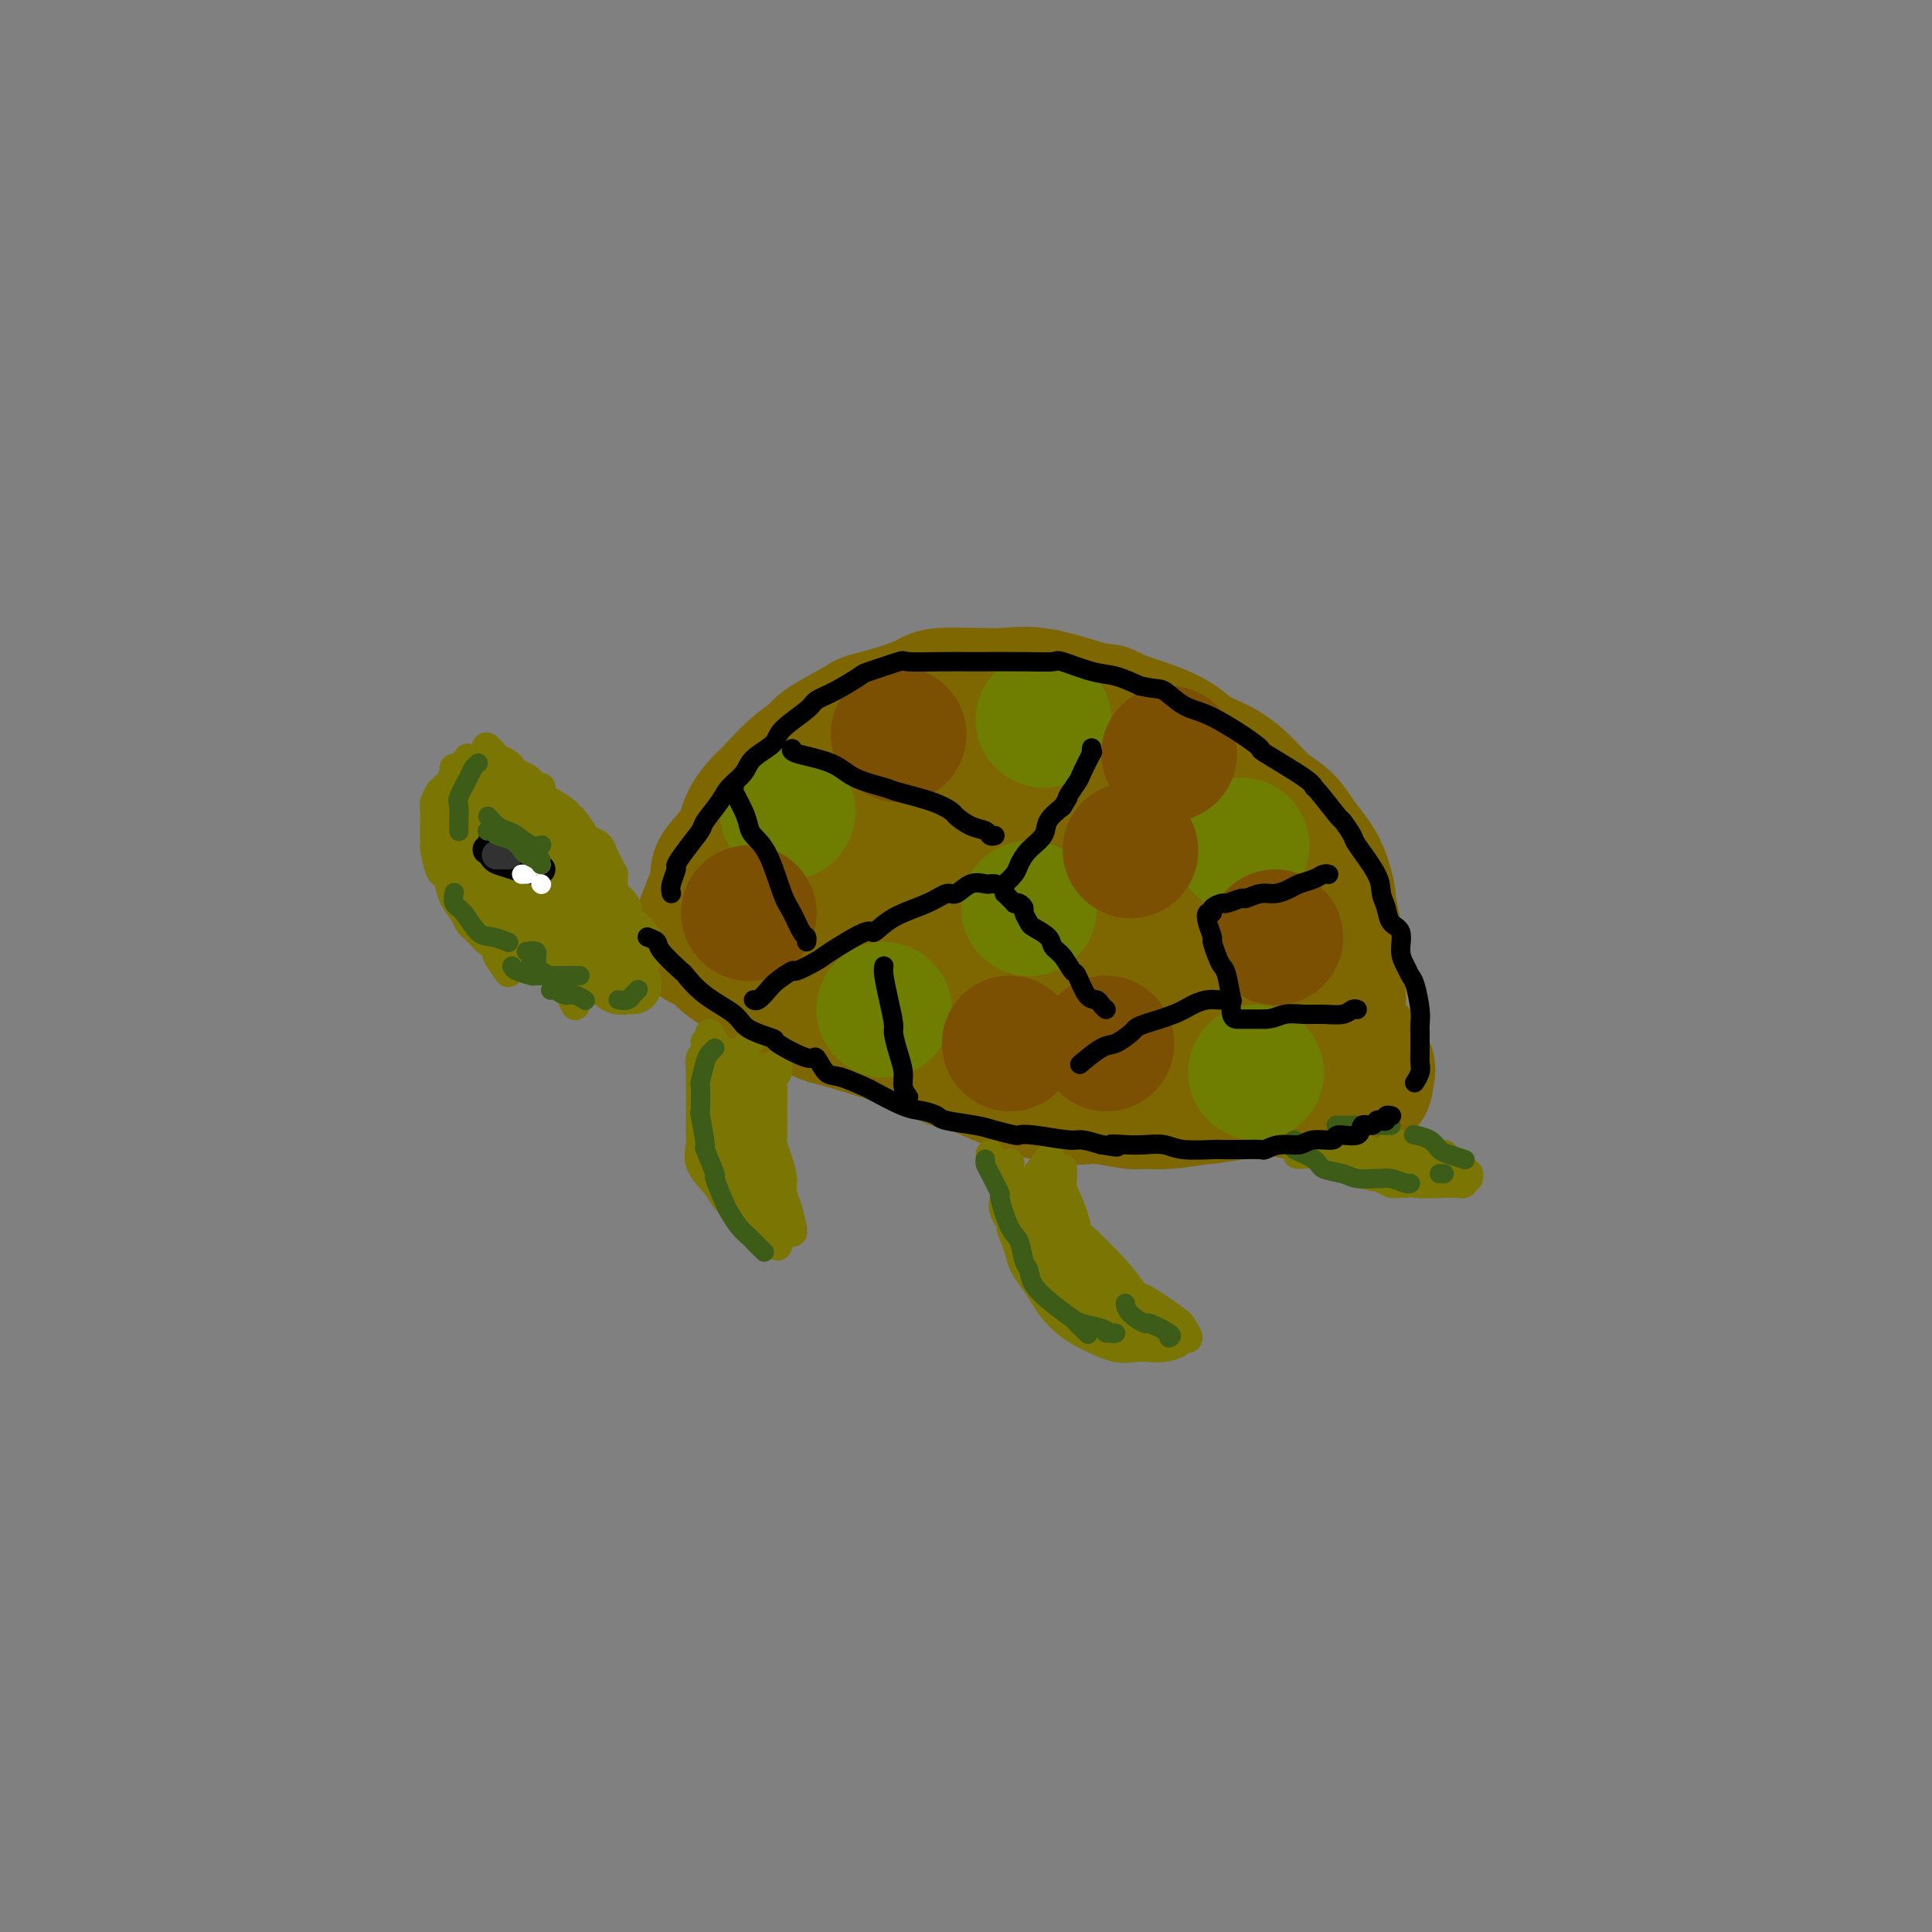<svg viewBox='0 0 400 400' version='1.1' xmlns='http://www.w3.org/2000/svg' xmlns:xlink='http://www.w3.org/1999/xlink'><rect x="0" y="0" width="400" height="400" fill="#808080" stroke="none"/><g fill='none' stroke='rgb(126,102,1)' stroke-width='28' stroke-linecap='round' stroke-linejoin='round'><path d='M145,195c0.017,-0.366 0.034,-0.732 0,-1c-0.034,-0.268 -0.118,-0.440 0,-1c0.118,-0.560 0.438,-1.510 1,-3c0.562,-1.490 1.367,-3.521 2,-5c0.633,-1.479 1.094,-2.407 1,-3c-0.094,-0.593 -0.743,-0.852 0,-2c0.743,-1.148 2.879,-3.185 4,-5c1.121,-1.815 1.226,-3.407 2,-5c0.774,-1.593 2.218,-3.187 3,-4c0.782,-0.813 0.901,-0.845 2,-2c1.099,-1.155 3.178,-3.432 5,-5c1.822,-1.568 3.385,-2.426 4,-3c0.615,-0.574 0.280,-0.864 2,-2c1.720,-1.136 5.496,-3.117 7,-4c1.504,-0.883 0.736,-0.667 2,-1c1.264,-0.333 4.559,-1.214 7,-2c2.441,-0.786 4.027,-1.478 5,-2c0.973,-0.522 1.332,-0.874 3,-1c1.668,-0.126 4.643,-0.025 6,0c1.357,0.025 1.096,-0.024 2,0c0.904,0.024 2.974,0.122 5,0c2.026,-0.122 4.007,-0.463 7,0c2.993,0.463 6.996,1.732 11,3'/><path d='M226,147c5.110,0.503 2.386,0.262 4,1c1.614,0.738 7.565,2.456 11,4c3.435,1.544 4.355,2.916 6,4c1.645,1.084 4.015,1.882 6,3c1.985,1.118 3.585,2.557 5,4c1.415,1.443 2.645,2.891 4,4c1.355,1.109 2.836,1.878 4,3c1.164,1.122 2.010,2.598 3,4c0.990,1.402 2.125,2.729 3,4c0.875,1.271 1.492,2.486 2,4c0.508,1.514 0.907,3.327 1,4c0.093,0.673 -0.119,0.205 0,1c0.119,0.795 0.568,2.851 1,5c0.432,2.149 0.845,4.391 1,6c0.155,1.609 0.052,2.585 0,4c-0.052,1.415 -0.053,3.267 0,4c0.053,0.733 0.159,0.346 0,1c-0.159,0.654 -0.582,2.350 -1,4c-0.418,1.650 -0.830,3.256 -1,4c-0.170,0.744 -0.098,0.626 0,1c0.098,0.374 0.221,1.239 0,2c-0.221,0.761 -0.787,1.418 -1,2c-0.213,0.582 -0.072,1.087 0,1c0.072,-0.087 0.076,-0.768 0,-1c-0.076,-0.232 -0.232,-0.015 0,-1c0.232,-0.985 0.851,-3.174 1,-4c0.149,-0.826 -0.173,-0.290 0,-1c0.173,-0.710 0.840,-2.664 1,-4c0.160,-1.336 -0.188,-2.052 0,-3c0.188,-0.948 0.911,-2.128 1,-3c0.089,-0.872 -0.455,-1.436 -1,-2'/><path d='M276,202c-0.103,-4.475 -1.360,-6.164 -2,-7c-0.640,-0.836 -0.664,-0.820 -2,-3c-1.336,-2.180 -3.983,-6.556 -6,-9c-2.017,-2.444 -3.405,-2.957 -5,-4c-1.595,-1.043 -3.399,-2.615 -5,-4c-1.601,-1.385 -2.999,-2.582 -5,-4c-2.001,-1.418 -4.606,-3.056 -6,-4c-1.394,-0.944 -1.577,-1.195 -3,-2c-1.423,-0.805 -4.086,-2.163 -6,-3c-1.914,-0.837 -3.079,-1.152 -6,-2c-2.921,-0.848 -7.599,-2.228 -10,-3c-2.401,-0.772 -2.525,-0.936 -4,-1c-1.475,-0.064 -4.301,-0.028 -7,0c-2.699,0.028 -5.272,0.047 -8,0c-2.728,-0.047 -5.611,-0.161 -8,0c-2.389,0.161 -4.285,0.598 -8,2c-3.715,1.402 -9.248,3.769 -12,5c-2.752,1.231 -2.724,1.326 -4,2c-1.276,0.674 -3.858,1.927 -6,4c-2.142,2.073 -3.845,4.967 -5,7c-1.155,2.033 -1.761,3.207 -2,4c-0.239,0.793 -0.110,1.206 0,2c0.110,0.794 0.203,1.969 1,4c0.797,2.031 2.300,4.919 5,7c2.700,2.081 6.598,3.357 8,4c1.402,0.643 0.310,0.654 5,2c4.690,1.346 15.163,4.026 19,5c3.837,0.974 1.039,0.240 6,1c4.961,0.760 17.682,3.012 23,4c5.318,0.988 3.234,0.711 6,1c2.766,0.289 10.383,1.145 18,2'/><path d='M247,212c11.530,2.011 4.354,0.539 4,0c-0.354,-0.539 6.114,-0.144 9,0c2.886,0.144 2.191,0.038 2,0c-0.191,-0.038 0.122,-0.007 0,0c-0.122,0.007 -0.677,-0.009 -3,0c-2.323,0.009 -6.412,0.043 -8,0c-1.588,-0.043 -0.676,-0.163 -2,0c-1.324,0.163 -4.886,0.610 -7,1c-2.114,0.390 -2.781,0.722 -5,1c-2.219,0.278 -5.988,0.503 -9,1c-3.012,0.497 -5.265,1.265 -10,1c-4.735,-0.265 -11.952,-1.562 -15,-2c-3.048,-0.438 -1.928,-0.017 -5,-1c-3.072,-0.983 -10.336,-3.370 -15,-5c-4.664,-1.630 -6.729,-2.504 -8,-3c-1.271,-0.496 -1.747,-0.615 -4,-2c-2.253,-1.385 -6.282,-4.035 -8,-5c-1.718,-0.965 -1.126,-0.243 -2,-1c-0.874,-0.757 -3.216,-2.991 -4,-4c-0.784,-1.009 -0.011,-0.791 0,-1c0.011,-0.209 -0.740,-0.844 0,-1c0.740,-0.156 2.971,0.166 3,0c0.029,-0.166 -2.143,-0.821 1,0c3.143,0.821 11.603,3.117 15,4c3.397,0.883 1.733,0.354 6,1c4.267,0.646 14.467,2.466 19,3c4.533,0.534 3.401,-0.218 5,-1c1.599,-0.782 5.931,-1.595 10,-3c4.069,-1.405 7.877,-3.401 10,-5c2.123,-1.599 2.562,-2.799 3,-4'/><path d='M229,186c2.204,-2.225 1.215,-3.286 1,-4c-0.215,-0.714 0.343,-1.081 0,-2c-0.343,-0.919 -1.586,-2.389 -2,-3c-0.414,-0.611 0.002,-0.362 -2,-1c-2.002,-0.638 -6.423,-2.164 -10,-3c-3.577,-0.836 -6.310,-0.981 -10,-1c-3.690,-0.019 -8.338,0.087 -11,0c-2.662,-0.087 -3.340,-0.366 -6,0c-2.660,0.366 -7.304,1.379 -11,2c-3.696,0.621 -6.445,0.851 -10,3c-3.555,2.149 -7.916,6.219 -10,8c-2.084,1.781 -1.891,1.275 -2,2c-0.109,0.725 -0.519,2.681 -1,4c-0.481,1.319 -1.034,2.002 2,3c3.034,0.998 9.656,2.310 13,3c3.344,0.690 3.411,0.758 7,1c3.589,0.242 10.700,0.659 16,1c5.300,0.341 8.790,0.606 15,1c6.210,0.394 15.139,0.917 19,1c3.861,0.083 2.655,-0.273 4,-1c1.345,-0.727 5.240,-1.826 7,-3c1.760,-1.174 1.384,-2.422 1,-3c-0.384,-0.578 -0.775,-0.484 -1,-1c-0.225,-0.516 -0.285,-1.642 -2,-3c-1.715,-1.358 -5.087,-2.947 -7,-4c-1.913,-1.053 -2.367,-1.569 -4,-2c-1.633,-0.431 -4.446,-0.776 -7,-1c-2.554,-0.224 -4.850,-0.328 -7,0c-2.150,0.328 -4.156,1.088 -6,2c-1.844,0.912 -3.527,1.975 -5,3c-1.473,1.025 -2.737,2.013 -4,3'/><path d='M196,191c-1.325,0.850 -0.138,-0.026 1,0c1.138,0.026 2.227,0.953 3,1c0.773,0.047 1.228,-0.786 4,-1c2.772,-0.214 7.859,0.191 10,0c2.141,-0.191 1.335,-0.978 3,-1c1.665,-0.022 5.801,0.722 8,1c2.199,0.278 2.460,0.090 3,0c0.540,-0.090 1.358,-0.083 2,0c0.642,0.083 1.108,0.243 1,0c-0.108,-0.243 -0.790,-0.887 -1,-1c-0.210,-0.113 0.052,0.305 -2,0c-2.052,-0.305 -6.418,-1.335 -10,-2c-3.582,-0.665 -6.380,-0.967 -9,-1c-2.620,-0.033 -5.061,0.201 -8,0c-2.939,-0.201 -6.375,-0.838 -8,-1c-1.625,-0.162 -1.440,0.152 -4,0c-2.560,-0.152 -7.866,-0.769 -10,-1c-2.134,-0.231 -1.096,-0.077 -3,0c-1.904,0.077 -6.749,0.075 -9,0c-2.251,-0.075 -1.909,-0.224 -3,0c-1.091,0.224 -3.616,0.819 -5,1c-1.384,0.181 -1.628,-0.054 -2,0c-0.372,0.054 -0.872,0.396 -2,1c-1.128,0.604 -2.882,1.470 -4,2c-1.118,0.530 -1.599,0.723 -2,1c-0.401,0.277 -0.724,0.638 -1,1c-0.276,0.362 -0.507,0.726 -1,1c-0.493,0.274 -1.248,0.458 -1,1c0.248,0.542 1.499,1.440 2,2c0.501,0.560 0.250,0.780 0,1'/><path d='M148,196c0.824,1.683 2.885,3.391 4,4c1.115,0.609 1.283,0.120 3,1c1.717,0.880 4.984,3.130 8,5c3.016,1.870 5.780,3.359 7,4c1.220,0.641 0.894,0.432 3,1c2.106,0.568 6.644,1.912 10,3c3.356,1.088 5.530,1.921 8,3c2.470,1.079 5.234,2.403 7,3c1.766,0.597 2.532,0.465 4,1c1.468,0.535 3.638,1.737 7,3c3.362,1.263 7.918,2.588 11,3c3.082,0.412 4.692,-0.090 7,0c2.308,0.090 5.316,0.771 7,1c1.684,0.229 2.044,0.005 3,0c0.956,-0.005 2.506,0.210 5,0c2.494,-0.210 5.931,-0.843 7,-1c1.069,-0.157 -0.230,0.164 1,0c1.230,-0.164 4.989,-0.814 7,-1c2.011,-0.186 2.274,0.091 3,0c0.726,-0.091 1.915,-0.549 3,-1c1.085,-0.451 2.066,-0.894 3,-1c0.934,-0.106 1.820,0.127 2,0c0.180,-0.127 -0.347,-0.613 0,-1c0.347,-0.387 1.568,-0.675 2,-1c0.432,-0.325 0.076,-0.688 0,-1c-0.076,-0.312 0.128,-0.573 0,-1c-0.128,-0.427 -0.587,-1.021 -1,-2c-0.413,-0.979 -0.781,-2.345 -2,-4c-1.219,-1.655 -3.290,-3.599 -5,-6c-1.710,-2.401 -3.060,-5.257 -4,-7c-0.940,-1.743 -1.470,-2.371 -2,-3'/><path d='M256,198c-2.802,-5.148 -2.806,-6.018 -3,-7c-0.194,-0.982 -0.578,-2.077 -1,-3c-0.422,-0.923 -0.884,-1.676 -1,-2c-0.116,-0.324 0.113,-0.221 0,0c-0.113,0.221 -0.569,0.559 -1,2c-0.431,1.441 -0.837,3.983 -1,5c-0.163,1.017 -0.081,0.508 0,0'/><path d='M259,178c0.025,0.302 0.051,0.603 0,1c-0.051,0.397 -0.177,0.888 0,2c0.177,1.112 0.658,2.844 1,4c0.342,1.156 0.546,1.737 1,3c0.454,1.263 1.158,3.207 2,5c0.842,1.793 1.821,3.435 2,4c0.179,0.565 -0.444,0.055 0,1c0.444,0.945 1.954,3.346 3,5c1.046,1.654 1.627,2.561 2,3c0.373,0.439 0.538,0.411 1,1c0.462,0.589 1.223,1.794 2,3c0.777,1.206 1.571,2.413 2,3c0.429,0.587 0.492,0.554 1,1c0.508,0.446 1.459,1.373 2,2c0.541,0.627 0.671,0.956 1,1c0.329,0.044 0.858,-0.195 1,0c0.142,0.195 -0.102,0.826 0,1c0.102,0.174 0.550,-0.107 1,0c0.450,0.107 0.902,0.603 1,1c0.098,0.397 -0.159,0.694 0,1c0.159,0.306 0.735,0.621 1,1c0.265,0.379 0.219,0.823 0,1c-0.219,0.177 -0.609,0.089 -1,0'/><path d='M282,222c1.933,3.404 -0.236,2.415 -1,2c-0.764,-0.415 -0.125,-0.255 -1,0c-0.875,0.255 -3.266,0.604 -5,1c-1.734,0.396 -2.813,0.837 -4,1c-1.187,0.163 -2.482,0.046 -3,0c-0.518,-0.046 -0.259,-0.023 0,0'/></g>
<g fill='none' stroke='rgb(123,118,3)' stroke-width='6' stroke-linecap='round' stroke-linejoin='round'><path d='M288,237c0.821,0.033 1.642,0.065 2,0c0.358,-0.065 0.253,-0.229 1,0c0.747,0.229 2.346,0.849 3,1c0.654,0.151 0.364,-0.167 1,0c0.636,0.167 2.197,0.818 3,1c0.803,0.182 0.846,-0.105 1,0c0.154,0.105 0.419,0.601 1,1c0.581,0.399 1.477,0.699 2,1c0.523,0.301 0.672,0.601 1,1c0.328,0.399 0.834,0.895 1,1c0.166,0.105 -0.010,-0.182 0,0c0.010,0.182 0.205,0.833 0,1c-0.205,0.167 -0.810,-0.152 -1,0c-0.190,0.152 0.035,0.774 0,1c-0.035,0.226 -0.332,0.057 -1,0c-0.668,-0.057 -1.709,-0.000 -2,0c-0.291,0.000 0.167,-0.055 -1,0c-1.167,0.055 -3.958,0.221 -6,0c-2.042,-0.221 -3.336,-0.830 -4,-1c-0.664,-0.170 -0.700,0.098 -2,0c-1.300,-0.098 -3.864,-0.562 -5,-1c-1.136,-0.438 -0.844,-0.849 -1,-1c-0.156,-0.151 -0.759,-0.043 -1,0c-0.241,0.043 -0.121,0.022 0,0'/><path d='M293,243c0.296,-0.026 0.591,-0.052 0,0c-0.591,0.052 -2.070,0.182 -3,0c-0.930,-0.182 -1.311,-0.675 -2,-1c-0.689,-0.325 -1.687,-0.483 -3,-1c-1.313,-0.517 -2.941,-1.395 -4,-2c-1.059,-0.605 -1.547,-0.939 -2,-1c-0.453,-0.061 -0.869,0.150 -1,0c-0.131,-0.150 0.024,-0.659 0,-1c-0.024,-0.341 -0.229,-0.512 1,0c1.229,0.512 3.890,1.706 5,2c1.110,0.294 0.668,-0.314 2,0c1.332,0.314 4.438,1.548 6,2c1.562,0.452 1.581,0.121 2,0c0.419,-0.121 1.238,-0.032 2,0c0.762,0.032 1.468,0.009 2,0c0.532,-0.009 0.890,-0.002 1,0c0.110,0.002 -0.028,0.000 0,0c0.028,-0.000 0.222,0.001 0,0c-0.222,-0.001 -0.861,-0.003 -1,0c-0.139,0.003 0.222,0.012 0,0c-0.222,-0.012 -1.029,-0.045 -2,0c-0.971,0.045 -2.108,0.170 -3,0c-0.892,-0.170 -1.538,-0.633 -3,-1c-1.462,-0.367 -3.740,-0.637 -5,-1c-1.260,-0.363 -1.503,-0.818 -2,-1c-0.497,-0.182 -1.249,-0.091 -2,0'/><path d='M281,238c-3.000,-0.500 -1.500,-0.250 0,0'/><path d='M291,245c-0.220,-0.018 -0.441,-0.036 -1,0c-0.559,0.036 -1.457,0.125 -2,0c-0.543,-0.125 -0.731,-0.464 -2,-1c-1.269,-0.536 -3.619,-1.268 -6,-2c-2.381,-0.732 -4.793,-1.464 -6,-2c-1.207,-0.536 -1.210,-0.875 -2,-1c-0.790,-0.125 -2.369,-0.036 -3,0c-0.631,0.036 -0.316,0.018 0,0'/><path d='M220,242c-0.014,0.338 -0.027,0.677 0,1c0.027,0.323 0.096,0.631 0,1c-0.096,0.369 -0.357,0.800 0,2c0.357,1.200 1.332,3.170 2,5c0.668,1.830 1.028,3.520 1,4c-0.028,0.480 -0.446,-0.250 1,1c1.446,1.250 4.754,4.480 7,7c2.246,2.520 3.430,4.329 4,5c0.570,0.671 0.528,0.203 2,1c1.472,0.797 4.460,2.857 6,4c1.540,1.143 1.633,1.368 2,2c0.367,0.632 1.007,1.672 1,2c-0.007,0.328 -0.662,-0.056 -1,0c-0.338,0.056 -0.360,0.553 -1,1c-0.640,0.447 -1.898,0.845 -3,1c-1.102,0.155 -2.048,0.067 -3,0c-0.952,-0.067 -1.910,-0.114 -3,0c-1.090,0.114 -2.312,0.390 -4,0c-1.688,-0.390 -3.842,-1.444 -5,-2c-1.158,-0.556 -1.321,-0.613 -2,-1c-0.679,-0.387 -1.873,-1.104 -3,-2c-1.127,-0.896 -2.186,-1.972 -3,-3c-0.814,-1.028 -1.384,-2.007 -2,-3c-0.616,-0.993 -1.279,-1.998 -2,-3c-0.721,-1.002 -1.502,-2.001 -2,-3c-0.498,-0.999 -0.714,-2.000 -1,-3c-0.286,-1.000 -0.643,-2.000 -1,-3'/><path d='M210,256c-1.581,-3.093 -0.032,-1.825 0,-2c0.032,-0.175 -1.452,-1.792 -2,-3c-0.548,-1.208 -0.161,-2.008 0,-3c0.161,-0.992 0.096,-2.175 0,-3c-0.096,-0.825 -0.222,-1.293 0,-2c0.222,-0.707 0.790,-1.652 1,-2c0.210,-0.348 0.060,-0.099 0,0c-0.060,0.099 -0.030,0.050 0,0'/><path d='M215,244c-0.414,0.012 -0.829,0.025 -1,0c-0.171,-0.025 -0.100,-0.087 0,1c0.100,1.087 0.229,3.323 0,4c-0.229,0.677 -0.817,-0.206 0,1c0.817,1.206 3.040,4.500 4,6c0.960,1.500 0.657,1.207 1,2c0.343,0.793 1.332,2.672 3,5c1.668,2.328 4.015,5.105 5,6c0.985,0.895 0.607,-0.093 1,0c0.393,0.093 1.558,1.267 2,2c0.442,0.733 0.162,1.025 0,1c-0.162,-0.025 -0.206,-0.366 -1,-1c-0.794,-0.634 -2.338,-1.561 -3,-2c-0.662,-0.439 -0.443,-0.391 -1,-1c-0.557,-0.609 -1.890,-1.876 -3,-3c-1.110,-1.124 -1.997,-2.105 -3,-3c-1.003,-0.895 -2.122,-1.706 -3,-3c-0.878,-1.294 -1.514,-3.072 -2,-4c-0.486,-0.928 -0.821,-1.005 -1,-2c-0.179,-0.995 -0.202,-2.908 0,-4c0.202,-1.092 0.629,-1.362 1,-2c0.371,-0.638 0.687,-1.645 1,-2c0.313,-0.355 0.623,-0.057 1,0c0.377,0.057 0.822,-0.127 1,0c0.178,0.127 0.089,0.563 0,1'/><path d='M217,246c0.841,-0.149 0.943,0.979 1,3c0.057,2.021 0.070,4.934 0,7c-0.070,2.066 -0.221,3.285 0,5c0.221,1.715 0.815,3.928 1,5c0.185,1.072 -0.038,1.005 1,2c1.038,0.995 3.336,3.051 4,4c0.664,0.949 -0.307,0.790 1,1c1.307,0.210 4.890,0.787 7,1c2.110,0.213 2.746,0.061 3,0c0.254,-0.061 0.127,-0.030 0,0'/><path d='M240,274c-0.083,0.126 -0.167,0.251 -1,0c-0.833,-0.251 -2.417,-0.880 -3,-1c-0.583,-0.120 -0.166,0.269 -1,0c-0.834,-0.269 -2.919,-1.197 -4,-2c-1.081,-0.803 -1.157,-1.481 -2,-2c-0.843,-0.519 -2.453,-0.881 -4,-2c-1.547,-1.119 -3.030,-2.997 -4,-4c-0.970,-1.003 -1.426,-1.130 -2,-2c-0.574,-0.870 -1.267,-2.483 -2,-4c-0.733,-1.517 -1.506,-2.940 -2,-5c-0.494,-2.060 -0.710,-4.758 -1,-6c-0.290,-1.242 -0.655,-1.027 0,-2c0.655,-0.973 2.330,-3.135 3,-4c0.670,-0.865 0.335,-0.432 0,0'/><path d='M218,254c-0.040,-0.102 -0.081,-0.204 0,0c0.081,0.204 0.282,0.713 1,2c0.718,1.287 1.953,3.351 3,5c1.047,1.649 1.907,2.884 3,4c1.093,1.116 2.421,2.115 3,3c0.579,0.885 0.410,1.656 1,2c0.590,0.344 1.938,0.261 2,0c0.062,-0.261 -1.163,-0.701 -2,-1c-0.837,-0.299 -1.286,-0.457 -3,-2c-1.714,-1.543 -4.694,-4.470 -7,-7c-2.306,-2.530 -3.938,-4.664 -5,-6c-1.062,-1.336 -1.553,-1.874 -3,-4c-1.447,-2.126 -3.851,-5.842 -5,-8c-1.149,-2.158 -1.043,-2.760 -1,-3c0.043,-0.240 0.021,-0.120 0,0'/><path d='M146,216c-0.030,-0.213 -0.061,-0.427 0,0c0.061,0.427 0.212,1.494 0,2c-0.212,0.506 -0.788,0.452 -1,1c-0.212,0.548 -0.059,1.700 0,4c0.059,2.300 0.025,5.749 0,8c-0.025,2.251 -0.042,3.304 0,4c0.042,0.696 0.143,1.035 0,2c-0.143,0.965 -0.529,2.556 0,4c0.529,1.444 1.975,2.743 3,4c1.025,1.257 1.630,2.474 2,3c0.370,0.526 0.505,0.361 1,1c0.495,0.639 1.351,2.083 2,3c0.649,0.917 1.093,1.308 2,2c0.907,0.692 2.279,1.686 3,2c0.721,0.314 0.793,-0.053 1,0c0.207,0.053 0.550,0.525 1,1c0.450,0.475 1.007,0.952 1,1c-0.007,0.048 -0.579,-0.332 -1,-1c-0.421,-0.668 -0.691,-1.624 -1,-2c-0.309,-0.376 -0.657,-0.174 -1,-1c-0.343,-0.826 -0.680,-2.682 -1,-4c-0.320,-1.318 -0.622,-2.099 -1,-3c-0.378,-0.901 -0.833,-1.922 -1,-3c-0.167,-1.078 -0.045,-2.213 0,-3c0.045,-0.787 0.013,-1.225 0,-2c-0.013,-0.775 -0.006,-1.888 0,-3'/><path d='M155,236c-0.928,-4.208 -0.248,-3.729 0,-4c0.248,-0.271 0.063,-1.292 0,-2c-0.063,-0.708 -0.004,-1.103 0,-2c0.004,-0.897 -0.048,-2.297 0,-3c0.048,-0.703 0.195,-0.711 0,-1c-0.195,-0.289 -0.733,-0.861 -1,-2c-0.267,-1.139 -0.264,-2.845 0,-4c0.264,-1.155 0.790,-1.759 1,-2c0.210,-0.241 0.105,-0.121 0,0'/><path d='M151,219c-0.453,0.063 -0.907,0.127 -1,0c-0.093,-0.127 0.174,-0.443 0,0c-0.174,0.443 -0.789,1.646 -1,3c-0.211,1.354 -0.019,2.858 0,4c0.019,1.142 -0.137,1.923 0,3c0.137,1.077 0.566,2.450 1,4c0.434,1.550 0.873,3.275 1,4c0.127,0.725 -0.057,0.448 0,1c0.057,0.552 0.354,1.933 1,3c0.646,1.067 1.640,1.820 2,2c0.360,0.180 0.085,-0.211 0,0c-0.085,0.211 0.020,1.025 0,1c-0.020,-0.025 -0.166,-0.890 0,-1c0.166,-0.110 0.643,0.536 0,0c-0.643,-0.536 -2.407,-2.252 -3,-3c-0.593,-0.748 -0.015,-0.526 0,-1c0.015,-0.474 -0.532,-1.644 -1,-3c-0.468,-1.356 -0.857,-2.899 -1,-4c-0.143,-1.101 -0.039,-1.761 0,-2c0.039,-0.239 0.014,-0.057 0,-1c-0.014,-0.943 -0.018,-3.012 0,-4c0.018,-0.988 0.057,-0.895 0,-1c-0.057,-0.105 -0.211,-0.410 0,-1c0.211,-0.590 0.788,-1.467 1,-2c0.212,-0.533 0.061,-0.724 0,-1c-0.061,-0.276 -0.030,-0.638 0,-1'/><path d='M150,219c0.108,-2.225 -0.121,-1.289 0,-1c0.121,0.289 0.593,-0.069 1,0c0.407,0.069 0.750,0.564 1,1c0.250,0.436 0.407,0.813 1,2c0.593,1.187 1.623,3.185 2,4c0.377,0.815 0.101,0.447 0,1c-0.101,0.553 -0.027,2.026 0,3c0.027,0.974 0.007,1.450 0,2c-0.007,0.550 -0.002,1.173 0,2c0.002,0.827 -0.000,1.859 0,3c0.000,1.141 0.002,2.391 0,3c-0.002,0.609 -0.009,0.576 0,1c0.009,0.424 0.034,1.304 0,2c-0.034,0.696 -0.125,1.210 0,2c0.125,0.790 0.468,1.858 1,3c0.532,1.142 1.253,2.358 2,3c0.747,0.642 1.521,0.709 2,1c0.479,0.291 0.664,0.806 1,1c0.336,0.194 0.823,0.066 1,0c0.177,-0.066 0.046,-0.071 0,0c-0.046,0.071 -0.005,0.217 0,0c0.005,-0.217 -0.026,-0.796 0,-1c0.026,-0.204 0.109,-0.033 0,0c-0.109,0.033 -0.411,-0.074 -1,-1c-0.589,-0.926 -1.466,-2.672 -2,-4c-0.534,-1.328 -0.724,-2.236 -1,-3c-0.276,-0.764 -0.638,-1.382 -1,-2'/><path d='M157,241c-0.862,-2.269 -1.016,-2.442 -1,-3c0.016,-0.558 0.202,-1.501 0,-3c-0.202,-1.499 -0.793,-3.553 -1,-5c-0.207,-1.447 -0.031,-2.286 0,-3c0.031,-0.714 -0.083,-1.302 0,-2c0.083,-0.698 0.362,-1.507 1,-2c0.638,-0.493 1.633,-0.671 2,-1c0.367,-0.329 0.105,-0.808 0,-1c-0.105,-0.192 -0.052,-0.096 0,0'/><path d='M161,220c0.113,0.772 0.227,1.545 0,2c-0.227,0.455 -0.794,0.593 -1,1c-0.206,0.407 -0.053,1.084 0,2c0.053,0.916 0.004,2.072 0,4c-0.004,1.928 0.037,4.627 0,6c-0.037,1.373 -0.151,1.419 0,2c0.151,0.581 0.566,1.698 1,3c0.434,1.302 0.887,2.789 1,4c0.113,1.211 -0.114,2.146 0,3c0.114,0.854 0.567,1.626 1,3c0.433,1.374 0.844,3.349 1,4c0.156,0.651 0.057,-0.021 0,0c-0.057,0.021 -0.072,0.736 0,1c0.072,0.264 0.229,0.078 0,0c-0.229,-0.078 -0.845,-0.046 -1,0c-0.155,0.046 0.152,0.106 0,0c-0.152,-0.106 -0.762,-0.380 -1,-1c-0.238,-0.620 -0.105,-1.587 0,-2c0.105,-0.413 0.182,-0.273 0,-1c-0.182,-0.727 -0.623,-2.322 -1,-4c-0.377,-1.678 -0.689,-3.439 -1,-5c-0.311,-1.561 -0.622,-2.920 -1,-5c-0.378,-2.080 -0.822,-4.880 -1,-6c-0.178,-1.120 -0.089,-0.560 0,0'/><path d='M151,223c0.089,-0.102 0.178,-0.203 0,-1c-0.178,-0.797 -0.623,-2.289 -1,-3c-0.377,-0.711 -0.686,-0.642 -1,-1c-0.314,-0.358 -0.634,-1.143 -1,-2c-0.366,-0.857 -0.778,-1.785 -1,-2c-0.222,-0.215 -0.255,0.283 0,1c0.255,0.717 0.800,1.655 1,2c0.200,0.345 0.057,0.099 0,0c-0.057,-0.099 -0.029,-0.049 0,0'/><path d='M150,219c0.053,0.128 0.105,0.255 0,1c-0.105,0.745 -0.368,2.107 0,4c0.368,1.893 1.368,4.317 2,6c0.632,1.683 0.895,2.624 1,3c0.105,0.376 0.053,0.188 0,0'/><path d='M128,187c-0.439,0.029 -0.877,0.058 -1,0c-0.123,-0.058 0.070,-0.204 0,-1c-0.070,-0.796 -0.404,-2.244 -1,-3c-0.596,-0.756 -1.455,-0.821 -2,-1c-0.545,-0.179 -0.776,-0.472 -1,-1c-0.224,-0.528 -0.440,-1.292 -1,-2c-0.560,-0.708 -1.464,-1.360 -2,-2c-0.536,-0.640 -0.703,-1.270 -1,-2c-0.297,-0.730 -0.725,-1.562 -1,-2c-0.275,-0.438 -0.399,-0.481 -1,-1c-0.601,-0.519 -1.680,-1.514 -2,-2c-0.320,-0.486 0.121,-0.462 0,-1c-0.121,-0.538 -0.802,-1.637 -1,-2c-0.198,-0.363 0.088,0.009 0,0c-0.088,-0.009 -0.549,-0.398 -1,-1c-0.451,-0.602 -0.893,-1.418 -1,-2c-0.107,-0.582 0.122,-0.929 0,-1c-0.122,-0.071 -0.596,0.136 -1,0c-0.404,-0.136 -0.737,-0.614 -1,-1c-0.263,-0.386 -0.454,-0.681 -1,-1c-0.546,-0.319 -1.445,-0.663 -2,-1c-0.555,-0.337 -0.765,-0.668 -1,-1c-0.235,-0.332 -0.496,-0.666 -1,-1c-0.504,-0.334 -1.252,-0.667 -2,-1'/><path d='M103,157c-4.068,-4.641 -1.739,-1.243 -1,0c0.739,1.243 -0.113,0.332 -1,0c-0.887,-0.332 -1.810,-0.086 -2,0c-0.190,0.086 0.353,0.013 0,0c-0.353,-0.013 -1.601,0.034 -2,0c-0.399,-0.034 0.052,-0.151 0,0c-0.052,0.151 -0.605,0.569 -1,1c-0.395,0.431 -0.630,0.875 -1,1c-0.370,0.125 -0.874,-0.067 -1,0c-0.126,0.067 0.125,0.395 0,1c-0.125,0.605 -0.626,1.489 -1,2c-0.374,0.511 -0.622,0.650 -1,1c-0.378,0.350 -0.886,0.913 -1,1c-0.114,0.087 0.166,-0.301 0,0c-0.166,0.301 -0.776,1.289 -1,2c-0.224,0.711 -0.061,1.143 0,2c0.061,0.857 0.019,2.139 0,3c-0.019,0.861 -0.016,1.301 0,2c0.016,0.699 0.046,1.657 0,2c-0.046,0.343 -0.168,0.073 0,1c0.168,0.927 0.626,3.053 1,4c0.374,0.947 0.663,0.716 1,1c0.337,0.284 0.720,1.085 1,2c0.280,0.915 0.455,1.946 1,3c0.545,1.054 1.460,2.133 2,3c0.540,0.867 0.707,1.523 1,2c0.293,0.477 0.714,0.774 1,1c0.286,0.226 0.437,0.380 1,1c0.563,0.620 1.536,1.705 2,2c0.464,0.295 0.418,-0.202 1,0c0.582,0.202 1.791,1.101 3,2'/><path d='M105,197c1.197,0.726 0.690,0.040 1,0c0.310,-0.040 1.437,0.566 2,1c0.563,0.434 0.562,0.697 1,1c0.438,0.303 1.314,0.645 2,1c0.686,0.355 1.182,0.722 2,1c0.818,0.278 1.958,0.467 3,1c1.042,0.533 1.984,1.411 3,2c1.016,0.589 2.104,0.890 3,1c0.896,0.110 1.599,0.029 2,0c0.401,-0.029 0.499,-0.008 1,0c0.501,0.008 1.404,0.002 2,0c0.596,-0.002 0.885,-0.001 1,0c0.115,0.001 0.058,0.000 0,0'/><path d='M126,201c0.309,-0.032 0.619,-0.064 1,0c0.381,0.064 0.834,0.223 1,0c0.166,-0.223 0.046,-0.829 0,-1c-0.046,-0.171 -0.019,0.093 0,0c0.019,-0.093 0.028,-0.543 0,-1c-0.028,-0.457 -0.095,-0.922 0,-1c0.095,-0.078 0.353,0.232 0,0c-0.353,-0.232 -1.316,-1.005 -2,-2c-0.684,-0.995 -1.091,-2.211 -2,-3c-0.909,-0.789 -2.322,-1.152 -3,-2c-0.678,-0.848 -0.620,-2.182 -1,-3c-0.380,-0.818 -1.197,-1.120 -2,-2c-0.803,-0.880 -1.591,-2.338 -2,-3c-0.409,-0.662 -0.438,-0.530 -1,-1c-0.562,-0.470 -1.656,-1.543 -2,-2c-0.344,-0.457 0.063,-0.297 0,-1c-0.063,-0.703 -0.594,-2.267 -1,-3c-0.406,-0.733 -0.686,-0.634 -1,-1c-0.314,-0.366 -0.661,-1.197 -1,-2c-0.339,-0.803 -0.668,-1.577 -1,-2c-0.332,-0.423 -0.666,-0.495 -1,-1c-0.334,-0.505 -0.667,-1.444 -1,-2c-0.333,-0.556 -0.667,-0.730 -1,-1c-0.333,-0.270 -0.667,-0.635 -1,-1'/><path d='M105,166c-3.741,-5.314 -1.595,-2.099 -1,-1c0.595,1.099 -0.363,0.082 -1,0c-0.637,-0.082 -0.952,0.770 -1,1c-0.048,0.230 0.173,-0.162 0,1c-0.173,1.162 -0.740,3.879 -1,5c-0.260,1.121 -0.212,0.644 0,1c0.212,0.356 0.587,1.543 1,3c0.413,1.457 0.863,3.184 1,4c0.137,0.816 -0.040,0.720 2,2c2.040,1.280 6.297,3.937 8,5c1.703,1.063 0.851,0.531 0,0'/><path d='M103,167c0.089,0.113 0.179,0.225 0,0c-0.179,-0.225 -0.625,-0.789 -1,-1c-0.375,-0.211 -0.678,-0.070 -1,0c-0.322,0.070 -0.663,0.067 -1,0c-0.337,-0.067 -0.671,-0.199 -1,0c-0.329,0.199 -0.654,0.730 -1,1c-0.346,0.270 -0.712,0.279 -1,1c-0.288,0.721 -0.500,2.156 0,4c0.500,1.844 1.710,4.099 2,5c0.290,0.901 -0.339,0.450 1,2c1.339,1.550 4.647,5.102 7,7c2.353,1.898 3.752,2.141 5,3c1.248,0.859 2.345,2.333 3,3c0.655,0.667 0.869,0.526 2,1c1.131,0.474 3.180,1.564 4,2c0.820,0.436 0.410,0.218 0,0'/></g>
<g fill='none' stroke='rgb(123,118,3)' stroke-width='12' stroke-linecap='round' stroke-linejoin='round'><path d='M125,192c0.057,0.136 0.115,0.272 0,0c-0.115,-0.272 -0.401,-0.951 -1,-1c-0.599,-0.049 -1.510,0.532 -2,0c-0.490,-0.532 -0.559,-2.178 -1,-3c-0.441,-0.822 -1.255,-0.820 -2,-1c-0.745,-0.180 -1.421,-0.541 -2,-1c-0.579,-0.459 -1.062,-1.015 -2,-2c-0.938,-0.985 -2.331,-2.399 -3,-3c-0.669,-0.601 -0.613,-0.387 -1,-1c-0.387,-0.613 -1.217,-2.051 -2,-3c-0.783,-0.949 -1.520,-1.410 -2,-2c-0.480,-0.590 -0.702,-1.309 -1,-2c-0.298,-0.691 -0.672,-1.355 -1,-2c-0.328,-0.645 -0.609,-1.273 -1,-2c-0.391,-0.727 -0.892,-1.554 -1,-2c-0.108,-0.446 0.178,-0.512 0,-1c-0.178,-0.488 -0.820,-1.400 -1,-2c-0.180,-0.600 0.103,-0.890 0,-1c-0.103,-0.110 -0.591,-0.042 -1,0c-0.409,0.042 -0.740,0.057 -1,0c-0.260,-0.057 -0.449,-0.186 -1,0c-0.551,0.186 -1.465,0.688 -2,1c-0.535,0.312 -0.690,0.434 -1,1c-0.310,0.566 -0.776,1.575 -1,2c-0.224,0.425 -0.207,0.264 0,1c0.207,0.736 0.603,2.368 1,4'/><path d='M96,172c-0.033,1.392 -0.114,1.373 0,2c0.114,0.627 0.425,1.900 1,3c0.575,1.100 1.414,2.029 2,3c0.586,0.971 0.918,1.986 2,3c1.082,1.014 2.914,2.027 4,3c1.086,0.973 1.426,1.907 3,3c1.574,1.093 4.381,2.344 6,3c1.619,0.656 2.051,0.715 3,1c0.949,0.285 2.414,0.796 3,1c0.586,0.204 0.293,0.102 0,0'/><path d='M114,197c0.245,-0.083 0.489,-0.166 1,0c0.511,0.166 1.288,0.581 2,1c0.712,0.419 1.357,0.840 2,1c0.643,0.160 1.282,0.058 2,0c0.718,-0.058 1.513,-0.072 2,0c0.487,0.072 0.666,0.229 1,0c0.334,-0.229 0.821,-0.845 1,-1c0.179,-0.155 0.048,0.151 0,0c-0.048,-0.151 -0.014,-0.757 0,-1c0.014,-0.243 0.007,-0.121 0,0'/><path d='M126,188c-0.107,-0.040 -0.215,-0.080 0,0c0.215,0.080 0.751,0.281 1,1c0.249,0.719 0.211,1.956 1,3c0.789,1.044 2.405,1.897 3,3c0.595,1.103 0.170,2.458 0,3c-0.170,0.542 -0.085,0.271 0,0'/><path d='M125,202c0.326,-0.083 0.651,-0.166 1,0c0.349,0.166 0.721,0.580 1,1c0.279,0.420 0.467,0.844 1,1c0.533,0.156 1.413,0.042 2,0c0.587,-0.042 0.882,-0.012 1,0c0.118,0.012 0.059,0.006 0,0'/></g>
<g fill='none' stroke='rgb(123,118,3)' stroke-width='6' stroke-linecap='round' stroke-linejoin='round'><path d='M127,187c0.000,0.090 0.000,0.180 0,0c-0.000,-0.180 -0.000,-0.631 0,-1c0.000,-0.369 0.001,-0.658 0,-1c-0.001,-0.342 -0.003,-0.739 0,-1c0.003,-0.261 0.012,-0.387 0,-1c-0.012,-0.613 -0.043,-1.712 0,-2c0.043,-0.288 0.162,0.235 0,0c-0.162,-0.235 -0.606,-1.227 -1,-2c-0.394,-0.773 -0.739,-1.328 -1,-2c-0.261,-0.672 -0.437,-1.462 -1,-2c-0.563,-0.538 -1.511,-0.826 -2,-1c-0.489,-0.174 -0.519,-0.236 -1,-1c-0.481,-0.764 -1.413,-2.231 -2,-3c-0.587,-0.769 -0.828,-0.839 -1,-1c-0.172,-0.161 -0.273,-0.411 -1,-1c-0.727,-0.589 -2.080,-1.517 -3,-2c-0.920,-0.483 -1.408,-0.523 -2,-1c-0.592,-0.477 -1.287,-1.392 -2,-2c-0.713,-0.608 -1.445,-0.909 -2,-1c-0.555,-0.091 -0.932,0.027 -2,0c-1.068,-0.027 -2.826,-0.200 -4,0c-1.174,0.200 -1.764,0.771 -2,1c-0.236,0.229 -0.118,0.114 0,0'/><path d='M103,167c0.801,0.847 1.602,1.695 2,2c0.398,0.305 0.394,0.068 1,1c0.606,0.932 1.822,3.033 3,5c1.178,1.967 2.317,3.799 3,5c0.683,1.201 0.909,1.772 1,2c0.091,0.228 0.045,0.114 0,0'/><path d='M118,179c-0.115,0.375 -0.230,0.750 0,1c0.230,0.250 0.804,0.376 1,1c0.196,0.624 0.014,1.745 1,4c0.986,2.255 3.139,5.644 4,7c0.861,1.356 0.431,0.678 0,0'/><path d='M120,181c0.273,0.346 0.546,0.691 1,1c0.454,0.309 1.088,0.580 2,1c0.912,0.420 2.100,0.989 3,2c0.900,1.011 1.512,2.465 2,3c0.488,0.535 0.854,0.153 1,0c0.146,-0.153 0.073,-0.076 0,0'/><path d='M127,188c0.030,0.571 0.060,1.143 0,1c-0.060,-0.143 -0.208,-1.000 0,0c0.208,1.000 0.774,3.857 1,5c0.226,1.143 0.113,0.571 0,0'/><path d='M126,201c0.000,0.000 0.100,0.100 0.1,0.1'/><path d='M99,187c-0.062,0.150 -0.124,0.300 0,1c0.124,0.700 0.433,1.950 1,3c0.567,1.050 1.392,1.900 2,3c0.608,1.100 0.998,2.449 1,3c0.002,0.551 -0.384,0.302 0,1c0.384,0.698 1.538,2.342 2,3c0.462,0.658 0.231,0.329 0,0'/><path d='M114,201c0.219,0.097 0.437,0.195 1,1c0.563,0.805 1.470,2.319 2,3c0.530,0.681 0.681,0.530 1,1c0.319,0.470 0.805,1.563 1,2c0.195,0.437 0.097,0.219 0,0'/><path d='M119,186c-0.348,-0.234 -0.695,-0.469 0,0c0.695,0.469 2.434,1.641 3,2c0.566,0.359 -0.040,-0.096 0,0c0.040,0.096 0.726,0.742 1,1c0.274,0.258 0.137,0.129 0,0'/><path d='M121,182c-0.069,0.316 -0.137,0.632 0,1c0.137,0.368 0.480,0.789 1,2c0.520,1.211 1.217,3.211 2,5c0.783,1.789 1.652,3.368 2,4c0.348,0.632 0.174,0.316 0,0'/><path d='M108,166c0.557,0.458 1.113,0.915 1,1c-0.113,0.085 -0.896,-0.204 0,1c0.896,1.204 3.472,3.901 6,7c2.528,3.099 5.008,6.600 6,8c0.992,1.400 0.496,0.700 0,0'/></g>
<g fill='none' stroke='rgb(0,0,0)' stroke-width='6' stroke-linecap='round' stroke-linejoin='round'><path d='M102,174c0.191,0.415 0.382,0.829 1,1c0.618,0.171 1.664,0.098 2,0c0.336,-0.098 -0.038,-0.223 0,0c0.038,0.223 0.487,0.793 1,1c0.513,0.207 1.090,0.052 1,0c-0.090,-0.052 -0.847,-0.000 -1,0c-0.153,0.000 0.299,-0.052 0,0c-0.299,0.052 -1.350,0.206 -2,0c-0.650,-0.206 -0.900,-0.773 -1,-1c-0.100,-0.227 -0.050,-0.113 0,0'/><path d='M103,176c-0.451,0.002 -0.902,0.003 -1,0c-0.098,-0.003 0.157,-0.012 0,0c-0.157,0.012 -0.727,0.044 -1,0c-0.273,-0.044 -0.249,-0.166 0,0c0.249,0.166 0.722,0.619 1,1c0.278,0.381 0.362,0.691 1,1c0.638,0.309 1.831,0.619 3,1c1.169,0.381 2.315,0.833 3,1c0.685,0.167 0.910,0.048 1,0c0.090,-0.048 0.045,-0.024 0,0'/><path d='M106,178c0.392,0.453 0.785,0.906 1,1c0.215,0.094 0.254,-0.171 1,0c0.746,0.171 2.201,0.777 3,1c0.799,0.223 0.943,0.064 1,0c0.057,-0.064 0.029,-0.032 0,0'/><path d='M109,179c0.113,0.083 0.226,0.166 0,0c-0.226,-0.166 -0.793,-0.581 -1,-1c-0.207,-0.419 -0.056,-0.844 0,-1c0.056,-0.156 0.016,-0.045 0,0c-0.016,0.045 -0.008,0.022 0,0'/></g>
<g fill='none' stroke='rgb(50,50,50)' stroke-width='6' stroke-linecap='round' stroke-linejoin='round'><path d='M103,177c-0.226,0.000 -0.452,0.000 0,0c0.452,0.000 1.583,0.000 2,0c0.417,0.000 0.119,0.000 0,0c-0.119,-0.000 -0.060,0.000 0,0'/></g>
<g fill='none' stroke='rgb(255,255,255)' stroke-width='4' stroke-linecap='round' stroke-linejoin='round'><path d='M112,179c-0.422,0.111 -0.844,0.222 -1,0c-0.156,-0.222 -0.044,-0.778 0,-1c0.044,-0.222 0.022,-0.111 0,0'/><path d='M109,181c0.111,0.000 0.222,0.000 0,0c-0.222,0.000 -0.778,0.000 -1,0c-0.222,0.000 -0.111,0.000 0,0'/><path d='M112,183c0.000,0.000 0.100,0.100 0.1,0.1'/></g>
<g fill='none' stroke='rgb(61,92,24)' stroke-width='4' stroke-linecap='round' stroke-linejoin='round'><path d='M101,169c0.659,0.746 1.319,1.492 2,2c0.681,0.508 1.384,0.777 2,1c0.616,0.223 1.144,0.400 2,1c0.856,0.600 2.038,1.623 3,2c0.962,0.377 1.703,0.108 2,0c0.297,-0.108 0.148,-0.054 0,0'/><path d='M101,172c-0.103,0.026 -0.207,0.052 0,0c0.207,-0.052 0.723,-0.183 1,0c0.277,0.183 0.315,0.679 1,1c0.685,0.321 2.015,0.468 3,1c0.985,0.532 1.623,1.449 2,2c0.377,0.551 0.493,0.735 1,1c0.507,0.265 1.406,0.610 2,1c0.594,0.390 0.884,0.826 1,1c0.116,0.174 0.058,0.087 0,0'/><path d='M112,178c-0.310,-0.452 -0.619,-0.905 -1,-1c-0.381,-0.095 -0.833,0.167 -1,0c-0.167,-0.167 -0.048,-0.762 0,-1c0.048,-0.238 0.024,-0.119 0,0'/><path d='M99,158c-0.370,0.307 -0.740,0.613 -1,1c-0.260,0.387 -0.409,0.853 -1,2c-0.591,1.147 -1.622,2.973 -2,4c-0.378,1.027 -0.101,1.255 0,2c0.101,0.745 0.027,2.008 0,3c-0.027,0.992 -0.008,1.712 0,2c0.008,0.288 0.004,0.144 0,0'/><path d='M94,185c0.041,-0.197 0.082,-0.393 0,0c-0.082,0.393 -0.288,1.377 0,2c0.288,0.623 1.069,0.885 2,2c0.931,1.115 2.012,3.082 3,4c0.988,0.918 1.881,0.786 3,1c1.119,0.214 2.462,0.776 3,1c0.538,0.224 0.269,0.112 0,0'/><path d='M106,200c0.081,0.309 0.163,0.619 1,1c0.837,0.381 2.431,0.834 3,1c0.569,0.166 0.115,0.045 1,0c0.885,-0.045 3.110,-0.013 4,0c0.890,0.013 0.445,0.006 0,0'/><path d='M114,205c0.241,-0.121 0.482,-0.242 1,0c0.518,0.242 1.314,0.848 2,1c0.686,0.152 1.262,-0.152 2,0c0.738,0.152 1.640,0.758 2,1c0.360,0.242 0.180,0.121 0,0'/><path d='M128,207c0.724,0.121 1.448,0.242 2,0c0.552,-0.242 0.931,-0.848 1,-1c0.069,-0.152 -0.174,0.152 0,0c0.174,-0.152 0.764,-0.758 1,-1c0.236,-0.242 0.118,-0.121 0,0'/><path d='M109,197c0.843,-0.121 1.686,-0.243 2,0c0.314,0.243 0.098,0.850 0,1c-0.098,0.150 -0.079,-0.156 0,0c0.079,0.156 0.217,0.774 0,1c-0.217,0.226 -0.789,0.061 -1,0c-0.211,-0.061 -0.060,-0.017 0,0c0.060,0.017 0.030,0.009 0,0'/><path d='M109,201c0.223,0.030 0.446,0.061 1,0c0.554,-0.061 1.439,-0.212 2,0c0.561,0.212 0.799,0.789 2,1c1.201,0.211 3.366,0.057 4,0c0.634,-0.057 -0.263,-0.015 0,0c0.263,0.015 1.685,0.004 2,0c0.315,-0.004 -0.476,-0.001 -1,0c-0.524,0.001 -0.780,0.000 -1,0c-0.220,-0.000 -0.406,-0.000 -1,0c-0.594,0.000 -1.598,0.000 -2,0c-0.402,-0.000 -0.201,-0.000 0,0'/><path d='M148,217c-0.340,0.321 -0.679,0.641 -1,1c-0.321,0.359 -0.623,0.755 -1,2c-0.377,1.245 -0.829,3.337 -1,4c-0.171,0.663 -0.062,-0.104 0,1c0.062,1.104 0.077,4.080 0,5c-0.077,0.920 -0.247,-0.217 0,1c0.247,1.217 0.910,4.789 1,6c0.090,1.211 -0.394,0.063 0,1c0.394,0.937 1.666,3.959 2,5c0.334,1.041 -0.271,0.100 0,1c0.271,0.900 1.419,3.640 2,5c0.581,1.360 0.594,1.338 1,2c0.406,0.662 1.206,2.006 2,3c0.794,0.994 1.584,1.638 2,2c0.416,0.362 0.458,0.444 1,1c0.542,0.556 1.583,1.588 2,2c0.417,0.412 0.208,0.206 0,0'/><path d='M204,240c-0.049,0.321 -0.099,0.643 0,1c0.099,0.357 0.345,0.751 1,2c0.655,1.249 1.719,3.353 2,4c0.281,0.647 -0.223,-0.165 0,1c0.223,1.165 1.171,4.306 2,6c0.829,1.694 1.540,1.940 2,3c0.460,1.060 0.670,2.932 1,4c0.330,1.068 0.780,1.332 1,2c0.220,0.668 0.210,1.742 1,3c0.790,1.258 2.380,2.702 4,4c1.620,1.298 3.269,2.451 4,3c0.731,0.549 0.543,0.494 1,1c0.457,0.506 1.559,1.573 2,2c0.441,0.427 0.220,0.213 0,0'/><path d='M229,276c0.459,-0.002 0.918,-0.003 1,0c0.082,0.003 -0.212,0.012 0,0c0.212,-0.012 0.929,-0.045 1,0c0.071,0.045 -0.503,0.170 -1,0c-0.497,-0.170 -0.917,-0.633 -2,-1c-1.083,-0.367 -2.830,-0.637 -4,-1c-1.170,-0.363 -1.763,-0.818 -2,-1c-0.237,-0.182 -0.119,-0.091 0,0'/><path d='M242,277c0.445,-0.184 0.890,-0.368 0,-1c-0.890,-0.632 -3.114,-1.711 -4,-2c-0.886,-0.289 -0.433,0.211 -1,0c-0.567,-0.211 -2.153,-1.134 -3,-2c-0.847,-0.866 -0.956,-1.676 -1,-2c-0.044,-0.324 -0.022,-0.162 0,0'/><path d='M268,236c0.113,0.355 0.225,0.711 0,1c-0.225,0.289 -0.789,0.512 0,1c0.789,0.488 2.930,1.241 4,2c1.070,0.759 1.070,1.524 2,2c0.930,0.476 2.790,0.662 4,1c1.210,0.338 1.771,0.826 3,1c1.229,0.174 3.128,0.032 4,0c0.872,-0.032 0.717,0.044 1,0c0.283,-0.044 1.004,-0.208 2,0c0.996,0.208 2.268,0.787 3,1c0.732,0.213 0.923,0.061 1,0c0.077,-0.061 0.038,-0.030 0,0'/><path d='M277,233c-0.328,0.000 -0.656,0.000 0,0c0.656,0.000 2.295,-0.000 3,0c0.705,0.000 0.476,0.000 1,0c0.524,-0.000 1.800,-0.000 3,0c1.200,0.000 2.323,0.000 3,0c0.677,-0.000 0.908,-0.000 1,0c0.092,0.000 0.046,0.000 0,0'/><path d='M293,235c-0.289,-0.059 -0.578,-0.117 0,0c0.578,0.117 2.022,0.410 3,1c0.978,0.590 1.489,1.478 2,2c0.511,0.522 1.022,0.679 2,1c0.978,0.321 2.422,0.806 3,1c0.578,0.194 0.289,0.097 0,0'/><path d='M298,243c0.417,0.000 0.833,0.000 1,0c0.167,0.000 0.083,0.000 0,0'/></g>
<g fill='none' stroke='rgb(111,126,1)' stroke-width='28' stroke-linecap='round' stroke-linejoin='round'><path d='M216,149c0.000,0.000 0.100,0.100 0.1,0.1'/><path d='M163,168c0.000,0.000 0.100,0.100 0.1,0.1'/><path d='M183,209c0.000,0.000 0.100,0.100 0.1,0.1'/><path d='M260,222c0.000,0.000 0.100,0.100 0.1,0.1'/><path d='M257,175c0.000,0.000 0.100,0.100 0.1,0.1'/><path d='M213,188c0.000,0.000 0.100,0.100 0.1,0.1'/></g>
<g fill='none' stroke='rgb(124,80,2)' stroke-width='28' stroke-linecap='round' stroke-linejoin='round'><path d='M234,176c0.000,0.000 0.100,0.100 0.1,0.1'/><path d='M209,216c0.000,0.000 0.100,0.100 0.1,0.1'/><path d='M186,152c0.000,0.000 0.100,0.100 0.1,0.1'/><path d='M155,189c0.000,0.000 0.100,0.100 0.1,0.1'/><path d='M242,156c0.000,0.000 0.100,0.100 0.1,0.1'/><path d='M264,194c0.000,0.000 0.100,0.100 0.1,0.1'/><path d='M229,216c0.000,0.000 0.100,0.100 0.1,0.1'/></g>
<g fill='none' stroke='rgb(0,0,0)' stroke-width='4' stroke-linecap='round' stroke-linejoin='round'><path d='M134,194c0.851,0.316 1.702,0.632 2,1c0.298,0.368 0.045,0.787 1,2c0.955,1.213 3.120,3.220 4,4c0.880,0.780 0.476,0.332 1,1c0.524,0.668 1.977,2.453 4,4c2.023,1.547 4.616,2.857 6,4c1.384,1.143 1.560,2.117 3,3c1.440,0.883 4.143,1.673 5,2c0.857,0.327 -0.132,0.191 1,1c1.132,0.809 4.384,2.564 6,3c1.616,0.436 1.594,-0.446 2,0c0.406,0.446 1.238,2.221 2,3c0.762,0.779 1.452,0.562 3,1c1.548,0.438 3.952,1.532 5,2c1.048,0.468 0.738,0.310 2,1c1.262,0.690 4.095,2.226 6,3c1.905,0.774 2.882,0.784 4,1c1.118,0.216 2.377,0.636 3,1c0.623,0.364 0.611,0.672 2,1c1.389,0.328 4.181,0.675 6,1c1.819,0.325 2.666,0.627 4,1c1.334,0.373 3.157,0.817 4,1c0.843,0.183 0.707,0.104 1,0c0.293,-0.104 1.017,-0.234 3,0c1.983,0.234 5.226,0.832 7,1c1.774,0.168 2.078,-0.095 3,0c0.922,0.095 2.461,0.547 4,1'/><path d='M228,237c5.581,0.929 2.534,0.253 2,0c-0.534,-0.253 1.444,-0.082 3,0c1.556,0.082 2.691,0.074 4,0c1.309,-0.074 2.793,-0.216 4,0c1.207,0.216 2.138,0.790 4,1c1.862,0.210 4.654,0.057 6,0c1.346,-0.057 1.244,-0.019 2,0c0.756,0.019 2.370,0.020 4,0c1.630,-0.020 3.278,-0.062 4,0c0.722,0.062 0.520,0.228 1,0c0.480,-0.228 1.641,-0.850 3,-1c1.359,-0.150 2.915,0.172 4,0c1.085,-0.172 1.701,-0.839 3,-1c1.299,-0.161 3.283,0.182 4,0c0.717,-0.182 0.167,-0.890 1,-1c0.833,-0.110 3.049,0.377 4,0c0.951,-0.377 0.637,-1.617 1,-2c0.363,-0.383 1.403,0.090 2,0c0.597,-0.090 0.752,-0.742 1,-1c0.248,-0.258 0.588,-0.122 1,0c0.412,0.122 0.895,0.229 1,0c0.105,-0.229 -0.168,-0.793 0,-1c0.168,-0.207 0.776,-0.056 1,0c0.224,0.056 0.064,0.016 0,0c-0.064,-0.016 -0.032,-0.008 0,0'/><path d='M139,185c-0.123,-0.520 -0.246,-1.039 0,-2c0.246,-0.961 0.862,-2.363 1,-3c0.138,-0.637 -0.202,-0.509 0,-1c0.202,-0.491 0.945,-1.601 2,-3c1.055,-1.399 2.423,-3.088 3,-4c0.577,-0.912 0.365,-1.048 1,-2c0.635,-0.952 2.118,-2.719 3,-4c0.882,-1.281 1.164,-2.074 2,-3c0.836,-0.926 2.228,-1.985 3,-3c0.772,-1.015 0.926,-1.987 2,-3c1.074,-1.013 3.068,-2.066 4,-3c0.932,-0.934 0.800,-1.750 2,-3c1.200,-1.250 3.731,-2.936 5,-4c1.269,-1.064 1.276,-1.508 2,-2c0.724,-0.492 2.164,-1.032 4,-2c1.836,-0.968 4.067,-2.365 5,-3c0.933,-0.635 0.566,-0.510 2,-1c1.434,-0.490 4.668,-1.595 6,-2c1.332,-0.405 0.763,-0.109 2,0c1.237,0.109 4.279,0.030 7,0c2.721,-0.030 5.120,-0.010 6,0c0.880,0.010 0.240,0.010 2,0c1.760,-0.010 5.919,-0.028 9,0c3.081,0.028 5.085,0.104 6,0c0.915,-0.104 0.740,-0.389 2,0c1.260,0.389 3.955,1.451 6,2c2.045,0.549 3.442,0.585 5,1c1.558,0.415 3.279,1.207 5,2'/><path d='M236,142c3.730,0.837 4.055,0.428 5,1c0.945,0.572 2.508,2.124 4,3c1.492,0.876 2.911,1.074 5,2c2.089,0.926 4.847,2.578 7,4c2.153,1.422 3.701,2.615 4,3c0.299,0.385 -0.651,-0.036 1,1c1.651,1.036 5.905,3.529 8,5c2.095,1.471 2.033,1.922 2,2c-0.033,0.078 -0.037,-0.215 1,1c1.037,1.215 3.115,3.938 4,5c0.885,1.062 0.576,0.461 1,1c0.424,0.539 1.581,2.216 2,3c0.419,0.784 0.100,0.676 1,2c0.900,1.324 3.019,4.082 4,6c0.981,1.918 0.822,2.996 1,4c0.178,1.004 0.692,1.935 1,3c0.308,1.065 0.411,2.264 1,3c0.589,0.736 1.663,1.009 2,2c0.337,0.991 -0.064,2.698 0,4c0.064,1.302 0.591,2.197 1,3c0.409,0.803 0.698,1.513 1,2c0.302,0.487 0.617,0.749 1,2c0.383,1.251 0.835,3.490 1,5c0.165,1.510 0.044,2.292 0,3c-0.044,0.708 -0.011,1.344 0,2c0.011,0.656 -0.001,1.332 0,2c0.001,0.668 0.014,1.328 0,2c-0.014,0.672 -0.055,1.355 0,2c0.055,0.645 0.207,1.250 0,2c-0.207,0.750 -0.773,1.643 -1,2c-0.227,0.357 -0.113,0.179 0,0'/><path d='M275,181c0.074,0.024 0.148,0.048 0,0c-0.148,-0.048 -0.518,-0.166 -1,0c-0.482,0.166 -1.076,0.618 -2,1c-0.924,0.382 -2.178,0.695 -3,1c-0.822,0.305 -1.212,0.603 -2,1c-0.788,0.397 -1.973,0.895 -3,1c-1.027,0.105 -1.895,-0.183 -3,0c-1.105,0.183 -2.448,0.836 -3,1c-0.552,0.164 -0.315,-0.162 -1,0c-0.685,0.162 -2.292,0.813 -3,1c-0.708,0.187 -0.516,-0.089 -1,0c-0.484,0.089 -1.642,0.543 -2,1c-0.358,0.457 0.085,0.919 0,1c-0.085,0.081 -0.699,-0.217 -1,0c-0.301,0.217 -0.288,0.951 0,2c0.288,1.049 0.850,2.413 1,3c0.150,0.587 -0.114,0.397 0,1c0.114,0.603 0.605,1.997 1,3c0.395,1.003 0.693,1.614 1,2c0.307,0.386 0.622,0.548 1,2c0.378,1.452 0.821,4.193 1,5c0.179,0.807 0.096,-0.320 0,0c-0.096,0.320 -0.205,2.086 0,3c0.205,0.914 0.725,0.977 1,1c0.275,0.023 0.305,0.006 1,0c0.695,-0.006 2.056,-0.002 3,0c0.944,0.002 1.472,0.001 2,0'/><path d='M262,211c1.796,-0.073 2.785,-0.755 4,-1c1.215,-0.245 2.655,-0.051 4,0c1.345,0.051 2.595,-0.039 4,0c1.405,0.039 2.964,0.206 4,0c1.036,-0.206 1.548,-0.786 2,-1c0.452,-0.214 0.843,-0.061 1,0c0.157,0.061 0.078,0.031 0,0'/><path d='M253,207c-0.267,0.018 -0.533,0.036 -1,0c-0.467,-0.036 -1.134,-0.126 -2,0c-0.866,0.126 -1.932,0.466 -3,1c-1.068,0.534 -2.138,1.261 -4,2c-1.862,0.739 -4.517,1.491 -6,2c-1.483,0.509 -1.796,0.774 -2,1c-0.204,0.226 -0.301,0.411 -1,1c-0.699,0.589 -2.002,1.580 -3,2c-0.998,0.420 -1.692,0.267 -3,1c-1.308,0.733 -3.231,2.352 -4,3c-0.769,0.648 -0.385,0.324 0,0'/><path d='M229,209c-0.355,-0.308 -0.710,-0.616 -1,-1c-0.290,-0.384 -0.514,-0.845 -1,-1c-0.486,-0.155 -1.234,-0.005 -2,-1c-0.766,-0.995 -1.551,-3.134 -2,-4c-0.449,-0.866 -0.562,-0.460 -1,-1c-0.438,-0.540 -1.202,-2.028 -2,-3c-0.798,-0.972 -1.629,-1.430 -2,-2c-0.371,-0.570 -0.281,-1.252 -1,-2c-0.719,-0.748 -2.248,-1.563 -3,-2c-0.752,-0.437 -0.727,-0.495 -1,-1c-0.273,-0.505 -0.843,-1.455 -1,-2c-0.157,-0.545 0.099,-0.685 0,-1c-0.099,-0.315 -0.552,-0.806 -1,-1c-0.448,-0.194 -0.891,-0.090 -1,0c-0.109,0.090 0.114,0.165 0,0c-0.114,-0.165 -0.566,-0.570 -1,-1c-0.434,-0.430 -0.850,-0.884 -1,-1c-0.150,-0.116 -0.033,0.106 0,0c0.033,-0.106 -0.017,-0.541 0,-1c0.017,-0.459 0.100,-0.941 0,-1c-0.100,-0.059 -0.384,0.305 0,0c0.384,-0.305 1.435,-1.278 2,-2c0.565,-0.722 0.643,-1.194 1,-2c0.357,-0.806 0.993,-1.948 2,-3c1.007,-1.052 2.387,-2.014 3,-3c0.613,-0.986 0.461,-1.996 1,-3c0.539,-1.004 1.770,-2.002 3,-3'/><path d='M220,167c1.969,-3.070 0.892,-1.746 1,-2c0.108,-0.254 1.402,-2.086 2,-3c0.598,-0.914 0.500,-0.911 1,-2c0.500,-1.089 1.598,-3.271 2,-4c0.402,-0.729 0.108,-0.004 0,0c-0.108,0.004 -0.031,-0.713 0,-1c0.031,-0.287 0.015,-0.143 0,0'/><path d='M206,173c-0.377,0.098 -0.754,0.196 -1,0c-0.246,-0.196 -0.362,-0.685 -1,-1c-0.638,-0.315 -1.800,-0.455 -3,-1c-1.200,-0.545 -2.439,-1.493 -3,-2c-0.561,-0.507 -0.443,-0.572 -1,-1c-0.557,-0.428 -1.790,-1.221 -4,-2c-2.210,-0.779 -5.398,-1.546 -7,-2c-1.602,-0.454 -1.616,-0.595 -3,-1c-1.384,-0.405 -4.136,-1.075 -6,-2c-1.864,-0.925 -2.840,-2.103 -5,-3c-2.160,-0.897 -5.505,-1.511 -7,-2c-1.495,-0.489 -1.142,-0.854 -1,-1c0.142,-0.146 0.071,-0.073 0,0'/><path d='M206,183c-0.379,-0.017 -0.758,-0.034 -1,0c-0.242,0.034 -0.347,0.120 -1,0c-0.653,-0.120 -1.854,-0.445 -3,0c-1.146,0.445 -2.237,1.658 -3,2c-0.763,0.342 -1.196,-0.189 -2,0c-0.804,0.189 -1.977,1.098 -4,2c-2.023,0.902 -4.896,1.799 -7,3c-2.104,1.201 -3.440,2.708 -4,3c-0.560,0.292 -0.344,-0.631 -2,0c-1.656,0.631 -5.186,2.816 -7,4c-1.814,1.184 -1.914,1.366 -3,2c-1.086,0.634 -3.159,1.718 -4,2c-0.841,0.282 -0.450,-0.240 -1,0c-0.550,0.240 -2.042,1.241 -3,2c-0.958,0.759 -1.381,1.275 -2,2c-0.619,0.725 -1.434,1.658 -2,2c-0.566,0.342 -0.883,0.092 -1,0c-0.117,-0.092 -0.033,-0.026 0,0c0.033,0.026 0.017,0.013 0,0'/><path d='M152,163c-0.199,0.049 -0.399,0.098 0,1c0.399,0.902 1.395,2.657 2,4c0.605,1.343 0.819,2.272 1,3c0.181,0.728 0.328,1.253 1,2c0.672,0.747 1.868,1.716 3,4c1.132,2.284 2.198,5.884 3,8c0.802,2.116 1.339,2.749 2,4c0.661,1.251 1.445,3.119 2,4c0.555,0.881 0.880,0.776 1,1c0.120,0.224 0.034,0.778 0,1c-0.034,0.222 -0.017,0.111 0,0'/><path d='M183,200c-0.081,0.421 -0.163,0.843 0,2c0.163,1.157 0.569,3.051 1,5c0.431,1.949 0.885,3.953 1,5c0.115,1.047 -0.109,1.135 0,2c0.109,0.865 0.551,2.505 1,4c0.449,1.495 0.904,2.844 1,4c0.096,1.156 -0.166,2.119 0,3c0.166,0.881 0.762,1.680 1,2c0.238,0.320 0.119,0.160 0,0'/></g>
</svg>